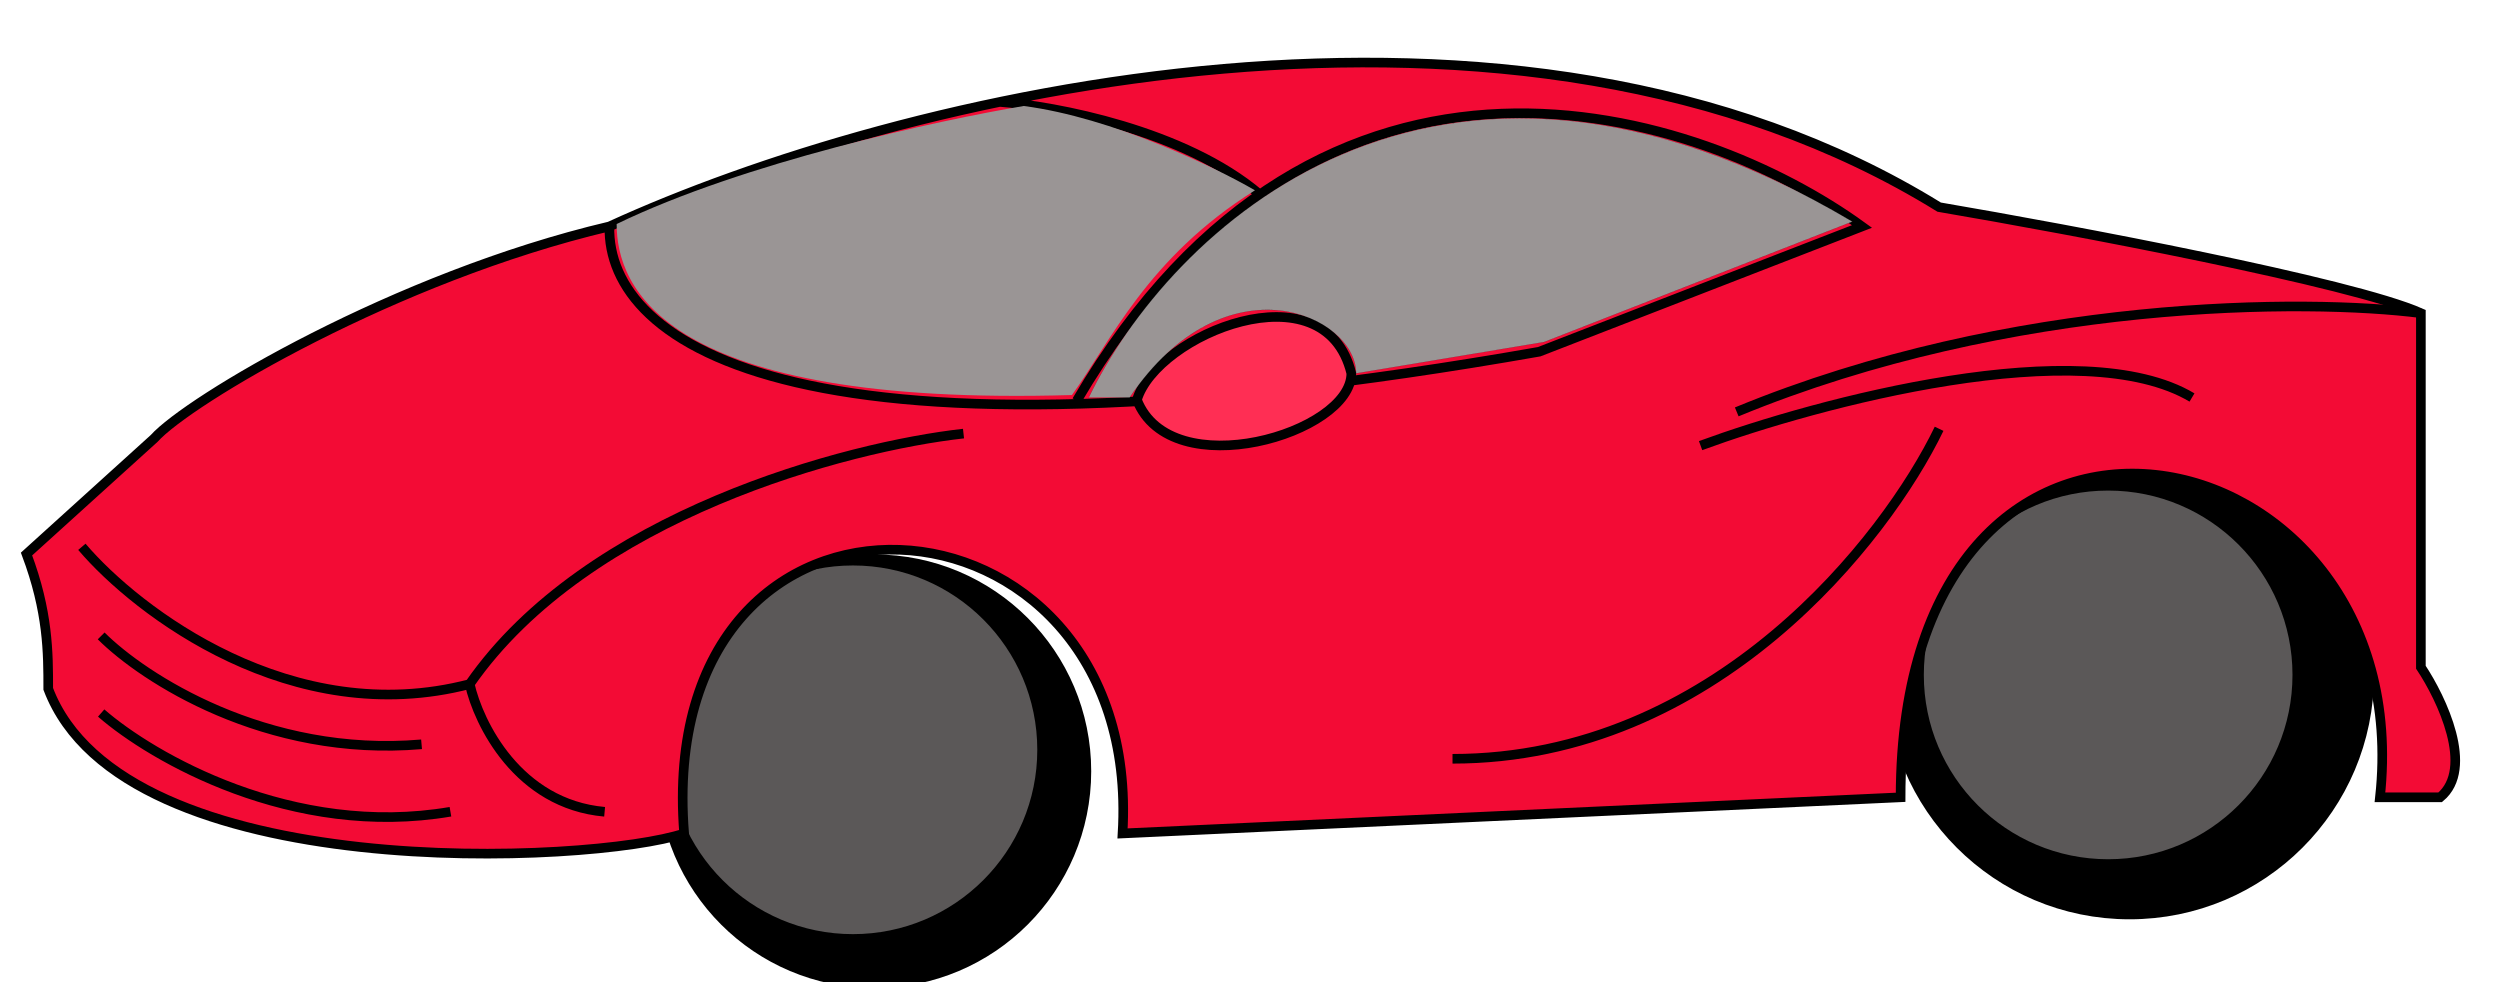 <svg xmlns="http://www.w3.org/2000/svg" width="509" height="200" fill="none" viewBox="0 0 509 200"><g clip-path="url(#a)"><circle cx="433.59" cy="137.41" r="46.95" fill="#000" stroke="#000" stroke-width="5.62"/><circle cx="178.03" cy="157.03" r="41.33" fill="#000" stroke="#000" stroke-width="5.62"/><circle cx="173.66" cy="152.66" r="38.65" fill="#5B5858" stroke="#000" stroke-width="2.24"/><circle cx="429.22" cy="137.41" r="38.65" fill="#5B5858" stroke="#000" stroke-width="2.24"/><path fill="#F30B35" d="M31.39 89.27c6.86-7.67 49.04-32.87 92.69-43.16 20.1-9.22 48-18.82 79.45-25.35C264.13 8.2 337.97 7.06 394.8 42.18c26.8 4.58 83.96 15.3 98.08 21.58v72.1c4.25 6.37 10.99 20.6 3.93 26.48h-12.26c8.33-76.5-97.6-98.58-97.6 0l-158.4 7.36c4.4-73.57-95.64-80.43-89.27 0-18.47 6.2-114.17 10.98-129.47-29.43 0-7.36 0-15.7-4.42-27.46z"/><path stroke="#000" stroke-width="1.96" d="M124.08 46.1c-43.65 10.3-85.83 35.5-92.7 43.17L5.4 112.8c4.42 11.76 4.42 20.1 4.42 27.46 15.3 40.41 111 35.64 129.47 29.43-6.37-80.43 93.68-73.57 89.26 0l158.41-7.36c0-98.58 105.93-76.5 97.6 0h12.26c7.06-5.89.32-20.1-3.93-26.48v-72.1c-14.12-6.27-71.27-17-98.08-21.58-86.32-53.35-211.87-23.05-270.72 3.93Zm0 0c-.5 24.2 38.74 52 189.3 25.51l65.72-25.5C346.57 22.53 269.05-3.4 219.22 81.6m-15.7-60.85c11.29.85 37.67 5.8 52.97 18.84"/><path stroke="#000" stroke-width="1.96" d="M196.17 88.28c-23.54 2.61-76.6 16.48-100.54 51m0 0c1.8 8.01 9.81 24.43 27.47 26m-27.47-26c-36.1 9.42-67.68-14.7-78.96-27.95m3.93 18.14c8.5 8.5 33.45 24.82 65.23 22.07m-65.23-6.37c10.3 8.99 38.94 25.6 71.11 20.1M492.88 63.76c-23.05-2.95-83.17-3.04-139.28 20.1m-7.36 6.87c24.03-8.83 77.69-23.15 100.05-9.8M394.8 87.3c-10.8 22.4-45.71 67.19-99.07 67.19"/><path fill="#FF2E54" stroke="#000" stroke-width="1.96" d="M231.48 81.41c3.93-13.24 38.26-27.46 43.65-5.4 0 12.27-36.78 23.06-43.65 5.4Z"/><path fill="#9A9595" d="M125.55 45.61c25.9-12.55 65.4-21.09 82.88-24.03 18.05 2.35 38.91 12.42 47.08 17.17-21.97 13.73-29.42 30.9-37.27 41.68-83.37 2.45-92.69-22.07-92.69-34.82"/><path fill="#9A9595" stroke="#000" stroke-width=".02" d="M377.14 45.12c-85.92-51-139.44 2.62-155.46 35.8H230c19.62-28.93 46.1-16.67 46.1-4.9l38.26-6.38z"/></g><defs><clipPath id="a"><path fill="#fff" d="M0 0h508.58v200H0z"/></clipPath></defs></svg>